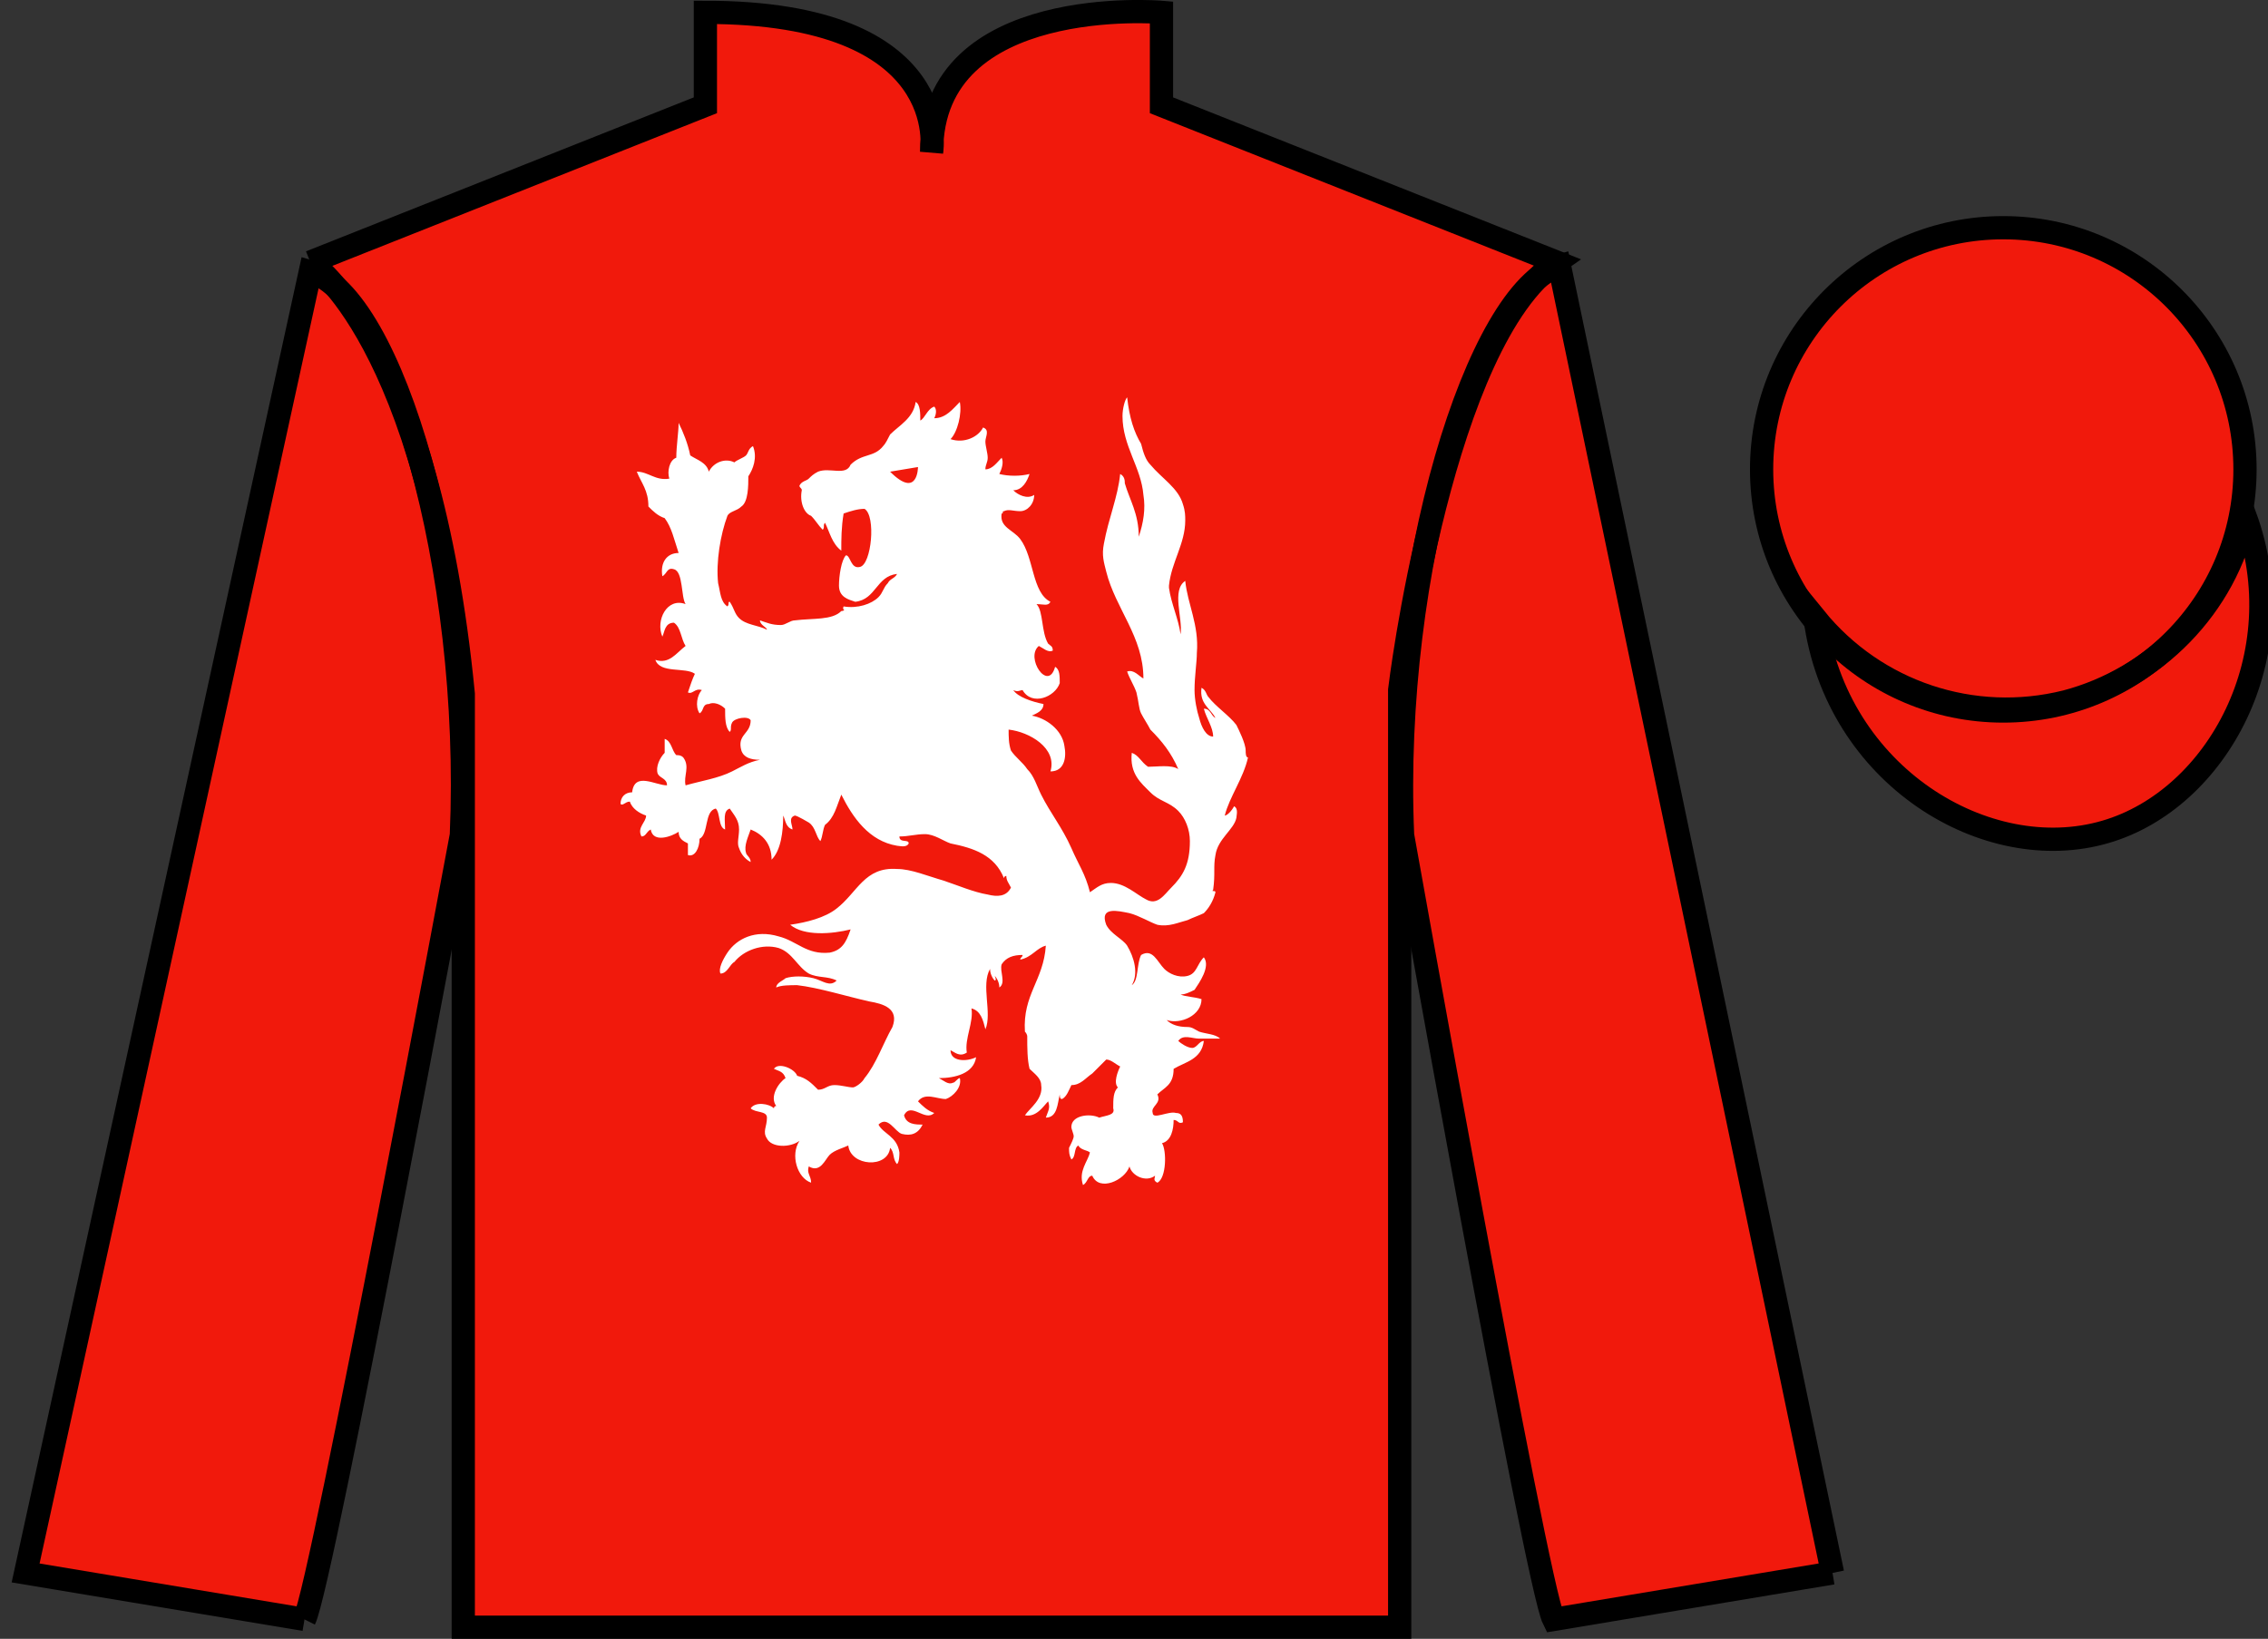 <?xml version="1.0" encoding="UTF-8" standalone="no"?>
<!DOCTYPE svg PUBLIC "-//W3C//DTD SVG 1.1//EN" "http://www.w3.org/Graphics/SVG/1.1/DTD/svg11.dtd">
<svg version="1.1" xmlns="http://www.w3.org/2000/svg" xmlns:xlink="http://www.w3.org/1999/xlink" preserveAspectRatio="xMidYMid meet" viewBox="0 0 97.59 70.53" width="97.59" height="70.53">
    <rect x="0" y="0" width="97.59" height="70.53" fill="#333333" stroke="none"/>
    <g id="silk">
        <g id="silk-jersey">
            <g id="silk-sleeves" transform="translate(0.5 0)" fill="#f1190c">
                <path id="left-silk-sleeve" d="M 12.602 69.695 C 13.352 68.195 19.352 35.945 19.352 35.945 C 19.852 24.445 16.352 12.695 12.852 11.695 L 0.602 67.695 L 12.602 69.695 "/>
                <path id="right-silk-sleeve" d="M 78.352 67.695 L 66.602 11.445 C 63.102 12.445 59.352 24.445 59.852 35.945 C 59.852 35.945 65.602 68.195 66.352 69.695 L 78.352 67.695 "/>
            </g>
            <g id="silk-cuffs" fill="None">
                <g>
                    <polygon points="13.5,69.6 15.2,60.7 3.6,58.9 1.6,67.4"/>
                    <path d="M8.3,64.3"/>
                </g>
                <g>
                    <rect x="66.3" y="60" transform="matrix(0.981 -0.197 0.197 0.981 -11.236 15.457)" width="11.8" height="8.6"/>
                    <path d="M72.2,64.3"/>
                </g>
            </g>
            <g id="silk-body" fill="#f1190c">
                <path d="M 13.352 11.281 C 13.352 11.281 18.434 14.531 19.934 29.863 C 19.934 29.863 19.934 44.863 19.934 70.031 L 60.227 70.031 L 60.227 29.695 C 60.227 29.695 62.02 14.695 66.977 11.281 L 49.977 4.531 L 49.977 0.531 C 49.977 0.531 40.086 -0.305 40.086 6.531 C 40.086 6.531 41.102 0.531 30.352 0.531 L 30.352 4.531 L 13.352 11.281"></path>
            </g>
            <g id="silk-collar" fill="None">
                <polygon class="st4" points="30.9,0.5 33.3,0.6 35.2,1 37.4,1.8 38.7,2.7 39.8,4.5 40.2,6.2 40.7,4.5 41.7,2.7 43.2,1.7 45.8,0.7 49.6,0.5 49.6,4.7 40.2,7.3 30.9,4.7 	"/>
            </g>
            <g id="silk-sleeves-pattern" transform="translate(0.5 0)" stroke="none" fill="#f1190c"></g>
            <g id="silk-body-pattern" stroke="none" fill="#ffffff"><path d="M53.6,32.3c0-0.3-0.3-0.9-0.4-1.1c-0.3-0.4-0.9-0.8-1.2-1.2c-0.1-0.1-0.1-0.3-0.3-0.4c-0.1,0.7,0.4,0.9,0.6,1.3                 c-0.2-0.1-0.2-0.4-0.5-0.4c0.1,0.4,0.4,0.8,0.4,1.2c-0.3,0-0.5-0.4-0.6-0.8c-0.1-0.3-0.2-0.8-0.2-1.2c0-0.6,0.1-1.2,0.1-1.6                 c0.1-1.2-0.4-2.1-0.5-3.1c-0.6,0.4-0.1,1.6-0.2,2.3c-0.1-0.7-0.4-1.3-0.5-2c0,0,0-0.1,0-0.1c0.1-1,0.7-1.8,0.7-2.8                 c0-0.2,0-0.4-0.1-0.7C50.7,21,50,20.6,49.5,20c-0.2-0.2-0.3-0.5-0.4-0.9c-0.3-0.5-0.5-1.1-0.6-2c-0.1,0.1-0.2,0.5-0.2,0.8                 c0,1.3,0.8,2.2,0.9,3.4c0.1,0.6,0,1.2-0.2,1.8c0-1-0.4-1.6-0.6-2.3c0-0.1,0-0.3-0.2-0.4c-0.1,1-0.5,1.9-0.7,3                 c-0.1,0.5,0,0.8,0.1,1.2c0.4,1.6,1.6,2.8,1.6,4.6c-0.2-0.1-0.4-0.4-0.7-0.3c0.1,0.3,0.3,0.6,0.4,0.9c0.1,0.4,0.1,0.7,0.2,0.9                 c0.1,0.2,0.3,0.5,0.4,0.7c0.5,0.5,0.9,1,1.2,1.7c-0.3-0.2-0.9-0.1-1.3-0.1c-0.3-0.2-0.4-0.5-0.7-0.6c-0.1,0.9,0.4,1.3,0.8,1.7                 c0.2,0.2,0.4,0.3,0.6,0.4c0.2,0.1,0.4,0.2,0.6,0.4c0.3,0.3,0.5,0.8,0.5,1.3c0,1-0.3,1.5-0.8,2c-0.3,0.3-0.6,0.8-1.1,0.5                 c-0.4-0.2-0.9-0.7-1.5-0.7c-0.4,0-0.6,0.2-0.9,0.4c-0.2-0.8-0.5-1.2-0.8-1.9c-0.4-0.9-0.9-1.5-1.3-2.3c-0.2-0.4-0.3-0.8-0.6-1.1                 c-0.2-0.3-0.5-0.5-0.7-0.8c-0.1-0.3-0.1-0.6-0.1-0.9c0.9,0.1,2.1,0.8,1.8,1.8c0.6,0,0.7-0.6,0.6-1.1c-0.1-0.7-0.8-1.2-1.4-1.3                 c0.2-0.1,0.5-0.2,0.5-0.5c-0.5-0.1-1.1-0.3-1.3-0.6c0.2,0.1,0.3,0,0.4,0c0.4,0.7,1.4,0.3,1.6-0.3c0-0.3,0-0.6-0.2-0.7                 c-0.3,1.1-1.3-0.4-0.7-0.9c0.2,0.1,0.4,0.3,0.6,0.2c0-0.2-0.1-0.2-0.2-0.3c-0.3-0.5-0.2-1.4-0.5-1.7c0.3,0,0.5,0.1,0.6-0.1                 c-0.8-0.4-0.7-1.9-1.3-2.7c-0.3-0.4-0.9-0.5-0.8-1.1c0.1,0,0-0.1,0.1-0.1c0.2-0.1,0.4,0,0.7,0c0.3,0,0.6-0.3,0.6-0.7                 c-0.3,0.2-0.7,0-0.9-0.2c0.4,0,0.6-0.4,0.7-0.7c-0.4,0.1-0.9,0.1-1.3,0c0.1-0.2,0.2-0.5,0.1-0.7c-0.2,0.2-0.4,0.5-0.7,0.5                 c0-0.2,0.1-0.3,0.1-0.5c0-0.2-0.1-0.5-0.1-0.7c0-0.2,0.2-0.5-0.1-0.6c-0.2,0.4-0.8,0.7-1.4,0.5c0.3-0.3,0.5-1.1,0.4-1.6                 c-0.3,0.3-0.6,0.7-1.1,0.7c0.1-0.2,0.1-0.4,0-0.5c-0.3,0.1-0.4,0.5-0.6,0.6c0-0.3,0-0.7-0.2-0.8c-0.1,0.7-0.7,1-1.1,1.4                 c-0.1,0.2-0.2,0.4-0.3,0.5c-0.4,0.5-0.9,0.3-1.4,0.8c-0.2,0.5-0.9,0.1-1.4,0.3c-0.2,0.1-0.3,0.2-0.4,0.3c-0.1,0.1-0.3,0.1-0.4,0.3                 c0,0.1,0.1,0.1,0.1,0.2c-0.1,0.5,0.1,1,0.4,1.1c0.2,0.2,0.3,0.4,0.5,0.6c0.1-0.1,0-0.2,0.1-0.3c0.2,0.4,0.3,0.9,0.7,1.2                 c0-0.5,0-1,0.1-1.6c0.3-0.1,0.6-0.2,0.9-0.2c0.5,0.3,0.3,2.4-0.2,2.5c-0.4,0.1-0.4-0.5-0.6-0.5c-0.2,0.2-0.3,0.9-0.3,1.3                 c0,0.5,0.4,0.6,0.7,0.7c0.9-0.1,0.9-1.1,1.8-1.2c-0.1,0.2-0.3,0.2-0.4,0.4c-0.2,0.2-0.2,0.4-0.4,0.6c-0.3,0.3-0.9,0.5-1.5,0.4                 c-0.1,0.2,0.2,0.2,0.1,0.2c0-0.1-0.1,0-0.2,0c-0.4,0.4-1.2,0.3-2,0.4c-0.2,0-0.4,0.2-0.6,0.2c-0.4,0-0.6-0.1-0.9-0.2                 c0,0.2,0.3,0.3,0.3,0.4c-0.4-0.2-0.9-0.2-1.2-0.5c-0.2-0.2-0.2-0.4-0.4-0.7c-0.1,0,0,0.1-0.1,0.2c-0.3-0.2-0.3-0.6-0.4-1                 c-0.1-0.9,0.1-2.1,0.4-2.9c0.1-0.2,0.4-0.2,0.6-0.4c0.3-0.2,0.3-0.9,0.3-1.3c0.2-0.3,0.4-0.8,0.2-1.3c-0.2,0.1-0.2,0.3-0.3,0.4                 c-0.1,0.1-0.4,0.2-0.5,0.3c-0.4-0.2-0.9,0-1.1,0.4c-0.1-0.4-0.5-0.5-0.8-0.7c-0.1-0.5-0.3-1-0.5-1.4c0,0.4-0.1,1-0.1,1.5                 c-0.3,0.1-0.4,0.6-0.3,0.9c-0.6,0.1-0.9-0.3-1.4-0.3c0.2,0.5,0.5,0.8,0.5,1.5c0.2,0.2,0.4,0.4,0.7,0.5c0.3,0.4,0.4,0.9,0.6,1.5                 c-0.5,0-0.8,0.4-0.7,1c0.2-0.1,0.2-0.4,0.5-0.3c0.4,0.1,0.3,1.2,0.5,1.5c-0.8-0.3-1.3,0.7-1,1.4c0.1-0.2,0.1-0.6,0.5-0.6                 c0.3,0.2,0.3,0.7,0.5,1c-0.4,0.3-0.7,0.8-1.3,0.6c0.2,0.6,1.3,0.3,1.7,0.6c-0.1,0.2-0.2,0.5-0.3,0.8c0.2,0.1,0.3-0.2,0.6-0.1                 c-0.2,0.2-0.3,0.7-0.1,1c0.2-0.1,0.1-0.4,0.4-0.4c0.2-0.1,0.5,0,0.7,0.2c0,0.4,0,0.8,0.2,1c0.1-0.1,0-0.2,0.1-0.4                 c0.1-0.2,0.7-0.3,0.8-0.1c0,0.6-0.6,0.6-0.4,1.3c0.1,0.3,0.4,0.4,0.8,0.4c-0.5,0.1-0.8,0.3-1.2,0.5c-0.6,0.3-1.3,0.4-2,0.6                 c-0.1-0.4,0.2-0.8-0.1-1.2c-0.1-0.1-0.2-0.1-0.3-0.1c-0.2-0.2-0.2-0.6-0.5-0.7c0,0.2,0,0.4,0,0.6c-0.2,0.2-0.4,0.6-0.3,0.9                 c0.1,0.2,0.4,0.2,0.4,0.5c-0.5,0-1.4-0.6-1.5,0.3c-0.3,0-0.5,0.2-0.5,0.5c0.1,0.1,0.2-0.1,0.4-0.1c0.1,0.3,0.4,0.5,0.7,0.6                 c0,0.3-0.4,0.5-0.2,0.9c0.2,0,0.2-0.2,0.4-0.3c0.1,0.6,0.9,0.3,1.2,0.1c0,0.3,0.2,0.4,0.4,0.5c0,0.3,0,0.3,0,0.5                 c0.3,0.1,0.5-0.3,0.5-0.7c0.4-0.2,0.2-1.2,0.7-1.3c0.2,0.2,0.1,0.8,0.4,0.9c0-0.4-0.1-0.8,0.2-0.9c0.2,0.3,0.4,0.5,0.4,0.9                 c0,0.3-0.1,0.6,0,0.8c0.1,0.3,0.3,0.5,0.5,0.6c0-0.2-0.2-0.3-0.2-0.4c-0.1-0.3,0.1-0.7,0.2-1c0.5,0.2,0.9,0.6,0.9,1.3                 c0.4-0.4,0.5-1.2,0.5-1.9c0.1,0.2,0.1,0.5,0.4,0.6c0-0.2-0.2-0.5,0.1-0.6c0.1,0,0.6,0.3,0.6,0.3c0.3,0.2,0.3,0.6,0.5,0.8                 c0.1-0.2,0.1-0.5,0.2-0.7c0.4-0.3,0.5-0.8,0.7-1.3c0.5,1,1.2,2,2.4,2.2c0.1,0,0.4,0.1,0.5-0.1c0-0.2-0.4,0-0.4-0.3                 c0.4,0,0.7-0.1,1.1-0.1c0.4,0,0.8,0.3,1.1,0.4c1,0.2,1.9,0.5,2.3,1.5c0,0,0-0.1,0.1-0.1c0,0.2,0.1,0.3,0.2,0.5                 c-0.2,0.4-0.6,0.4-1,0.3c-0.6-0.1-1.3-0.4-1.9-0.6c-0.7-0.2-1.4-0.5-2-0.5c-1.4-0.1-1.7,1-2.6,1.7c-0.5,0.4-1.3,0.6-2,0.7                 c0.6,0.5,1.8,0.4,2.6,0.2c-0.2,0.6-0.4,0.9-0.9,1c-1,0.1-1.4-0.5-2.2-0.7c-1-0.3-1.8,0.1-2.2,0.7c-0.2,0.3-0.4,0.7-0.3,0.9                 c0.3,0,0.4-0.4,0.6-0.5c0.4-0.5,1.2-0.8,1.9-0.6c0.6,0.2,0.8,0.8,1.3,1.1c0.4,0.2,0.8,0.1,1.2,0.3c-0.3,0.3-0.6,0-1-0.1                 c-0.4-0.1-0.9-0.1-1.2,0c-0.1,0.1-0.4,0.2-0.4,0.4c0.2-0.1,0.6-0.1,0.9-0.1c0.9,0.1,2.2,0.5,3.1,0.7c0.6,0.1,1.3,0.3,1,1.1                 c-0.4,0.7-0.7,1.6-1.2,2.2c-0.1,0.2-0.4,0.4-0.5,0.4c-0.2,0-0.5-0.1-0.8-0.1c-0.3,0-0.4,0.2-0.7,0.2c-0.3-0.3-0.5-0.5-0.9-0.6                 c-0.1-0.3-0.8-0.6-1-0.3c0.2,0.1,0.4,0.1,0.5,0.4c-0.3,0.2-0.7,0.8-0.4,1.2c-0.1,0-0.1,0.1-0.1,0.1c-0.2-0.2-0.8-0.3-1,0                 c0.2,0.2,0.7,0.1,0.7,0.4c0,0.4-0.2,0.6,0,0.9c0.2,0.4,1,0.4,1.4,0.1c-0.4,0.6-0.1,1.6,0.5,1.8c0-0.3-0.2-0.4-0.1-0.7                 c0.5,0.3,0.7-0.3,0.9-0.5c0.2-0.2,0.6-0.3,0.8-0.4c0.1,0.9,1.7,1,1.8,0.1c0.2,0.2,0.1,0.5,0.3,0.7c0.1-0.1,0.1-0.4,0.1-0.5                 c-0.1-0.7-0.7-0.8-0.9-1.2c0.4-0.4,0.7,0.3,1,0.4c0.4,0.1,0.7,0,0.9-0.4c-0.3,0-0.7,0-0.8-0.4c0.3-0.6,0.9,0.3,1.3-0.1                 c-0.3-0.1-0.5-0.3-0.7-0.5c0.3-0.4,0.8-0.1,1.2-0.1c0.3-0.1,0.7-0.5,0.6-0.9c-0.1,0-0.2,0.2-0.3,0.2c-0.2,0.1-0.4-0.1-0.6-0.2                 c0.7,0,1.5-0.2,1.6-0.9c-0.4,0.2-1.1,0.2-1.1-0.3c0.2,0.1,0.4,0.3,0.7,0.1c-0.1-0.6,0.3-1.3,0.2-1.9c0.4,0.1,0.5,0.5,0.6,0.9                 c0.3-0.7-0.2-1.9,0.2-2.6c0,0.2,0.1,0.4,0.2,0.5c0.1,0,0-0.2,0-0.2c0.1,0.1,0.2,0.3,0.2,0.5c0.3-0.2,0-0.7,0.1-1                 c0.2-0.3,0.5-0.4,0.9-0.4c0,0.1-0.1,0.1-0.1,0.2c0.5-0.1,0.7-0.5,1.1-0.6c-0.1,1.5-1,2.1-0.9,3.7c0.1,0.1,0.1,0.2,0.1,0.2                 c0,0.5,0,1,0.1,1.4c0.2,0.2,0.5,0.4,0.5,0.7c0.1,0.6-0.5,1-0.7,1.3c0.5,0.1,0.8-0.4,1-0.6c0.1,0.3,0,0.4-0.1,0.7                 c0.5,0,0.5-0.6,0.6-1c0,0.1,0,0.2,0.1,0.2c0.2-0.1,0.3-0.4,0.4-0.6c0.4,0,0.6-0.3,0.9-0.5c0.2-0.2,0.5-0.5,0.6-0.6                 c0.2,0,0.4,0.2,0.6,0.3c-0.1,0.2-0.3,0.7-0.1,0.9c-0.2,0.2-0.2,0.5-0.2,0.9C48,48,47.6,48,47.3,48.1c-0.4-0.2-1.2-0.1-1.2,0.4                 c0,0.1,0.1,0.3,0.1,0.4c0,0.1-0.1,0.3-0.2,0.5c0,0.2,0,0.3,0.1,0.5c0.2-0.1,0.1-0.5,0.3-0.6c0.1,0.2,0.4,0.2,0.5,0.3                 c-0.1,0.4-0.5,0.8-0.3,1.4c0.2-0.1,0.2-0.4,0.4-0.4c0.3,0.7,1.4,0.2,1.6-0.4c0.1,0.4,0.7,0.7,1.1,0.4c0,0.1-0.1,0.2,0.1,0.3                 c0.4-0.2,0.4-1.4,0.2-1.7c0.4-0.1,0.5-0.6,0.5-1c0.2,0,0.2,0.2,0.4,0.1c0-0.3-0.1-0.4-0.3-0.4c-0.3-0.1-1,0.3-1,0                 c-0.1-0.3,0.4-0.4,0.2-0.8c0.3-0.3,0.7-0.4,0.7-1.1c0.5-0.3,1.2-0.4,1.3-1.2c-0.2,0-0.3,0.3-0.5,0.3c-0.2,0-0.5-0.2-0.6-0.3                 c0.2-0.3,0.6-0.1,0.9-0.1c0.3,0,0.6,0,0.9,0c-0.2-0.2-0.6-0.2-0.9-0.3c-0.2-0.1-0.3-0.2-0.5-0.2c-0.4,0-0.7-0.1-0.9-0.3                 c0.6,0.2,1.5-0.2,1.5-0.9c-0.3-0.1-0.7-0.1-0.9-0.2c0.2,0,0.4-0.1,0.6-0.2c0.2-0.3,0.7-1,0.4-1.4c-0.3,0.3-0.3,0.7-0.7,0.8                 c-0.4,0.1-0.8-0.1-1-0.3c-0.3-0.3-0.5-0.9-1-0.6c-0.2,0.4-0.1,1.1-0.4,1.3c0.3-0.5,0.1-1.2-0.2-1.7c-0.2-0.3-0.7-0.5-0.9-0.9                 c-0.3-0.8,0.5-0.6,1-0.5c0.4,0.1,0.9,0.4,1.2,0.5c0.5,0.1,0.9-0.1,1.3-0.2c0.2-0.1,0.5-0.2,0.7-0.3c0.2-0.2,0.4-0.5,0.5-0.9                 c0-0.1-0.2,0-0.1-0.1c0.1-0.7,0-1,0.1-1.5c0.1-0.7,0.8-1.1,0.9-1.6c0-0.1,0.1-0.4-0.1-0.5c-0.1,0.2-0.3,0.4-0.4,0.4                 c0.2-0.8,0.8-1.6,1-2.5C53.6,32.6,53.6,32.4,53.6,32.3z M38.3,20.3l1.2-0.2C39.5,20.1,39.5,21.5,38.3,20.3z"/></g>
        </g>
        <g id="silk-jersey-outline" stroke="#000000" stroke-width="1" stroke-opacity="1">
            <g id="silk-sleeves" transform="translate(0.5 0)" fill="none">
                <path id="left-silk-sleeve" d="M 12.602 69.695 C 13.352 68.195 19.352 35.945 19.352 35.945 C 19.852 24.445 16.352 12.695 12.852 11.695 L 0.602 67.695 L 12.602 69.695 "/>
                <path id="right-silk-sleeve" d="M 78.352 67.695 L 66.602 11.445 C 63.102 12.445 59.352 24.445 59.852 35.945 C 59.852 35.945 65.602 68.195 66.352 69.695 L 78.352 67.695 "/>
            </g>
            <g id="silk-body" fill="none">
                <path d="M 13.352 11.281 C 13.352 11.281 18.434 14.531 19.934 29.863 C 19.934 29.863 19.934 44.863 19.934 70.031 L 60.227 70.031 L 60.227 29.695 C 60.227 29.695 62.02 14.695 66.977 11.281 L 49.977 4.531 L 49.977 0.531 C 49.977 0.531 40.086 -0.305 40.086 6.531 C 40.086 6.531 41.102 0.531 30.352 0.531 L 30.352 4.531 L 13.352 11.281"></path>
            </g>
        </g>
        <g id="silk-cap">
            <g id="silk-cap-body" fill="#f1190c">
                <circle cx="86.2" cy="20.2" r="10.4"/>
                <path d="M78.1,26.6c0.9,6.8,7.4,10.7,12.5,9.2c4.8-1.4,8.2-7.6,6-13.6c-0.8,3.9-3.9,7-7.7,8 C84.9,31.2,80.7,29.8,78.1,26.6z"/>
            </g>
            <g id="silk-cap-pattern" fill="#f1190c"></g>
        </g>
        <g id="silk-cap-outline" stroke="#000000" stroke-width="1" stroke-opacity="1">
            <g id="silk-cap-body" fill="none">
                <circle cx="86.2" cy="20.2" r="10.4"/>
                <path d="M78.1,26.6c0.9,6.8,7.4,10.7,12.5,9.2c4.8-1.4,8.2-7.6,6-13.6c-0.8,3.9-3.9,7-7.7,8 C84.9,31.2,80.7,29.8,78.1,26.6z"/>
            </g>
        </g>
    </g>
</svg>
